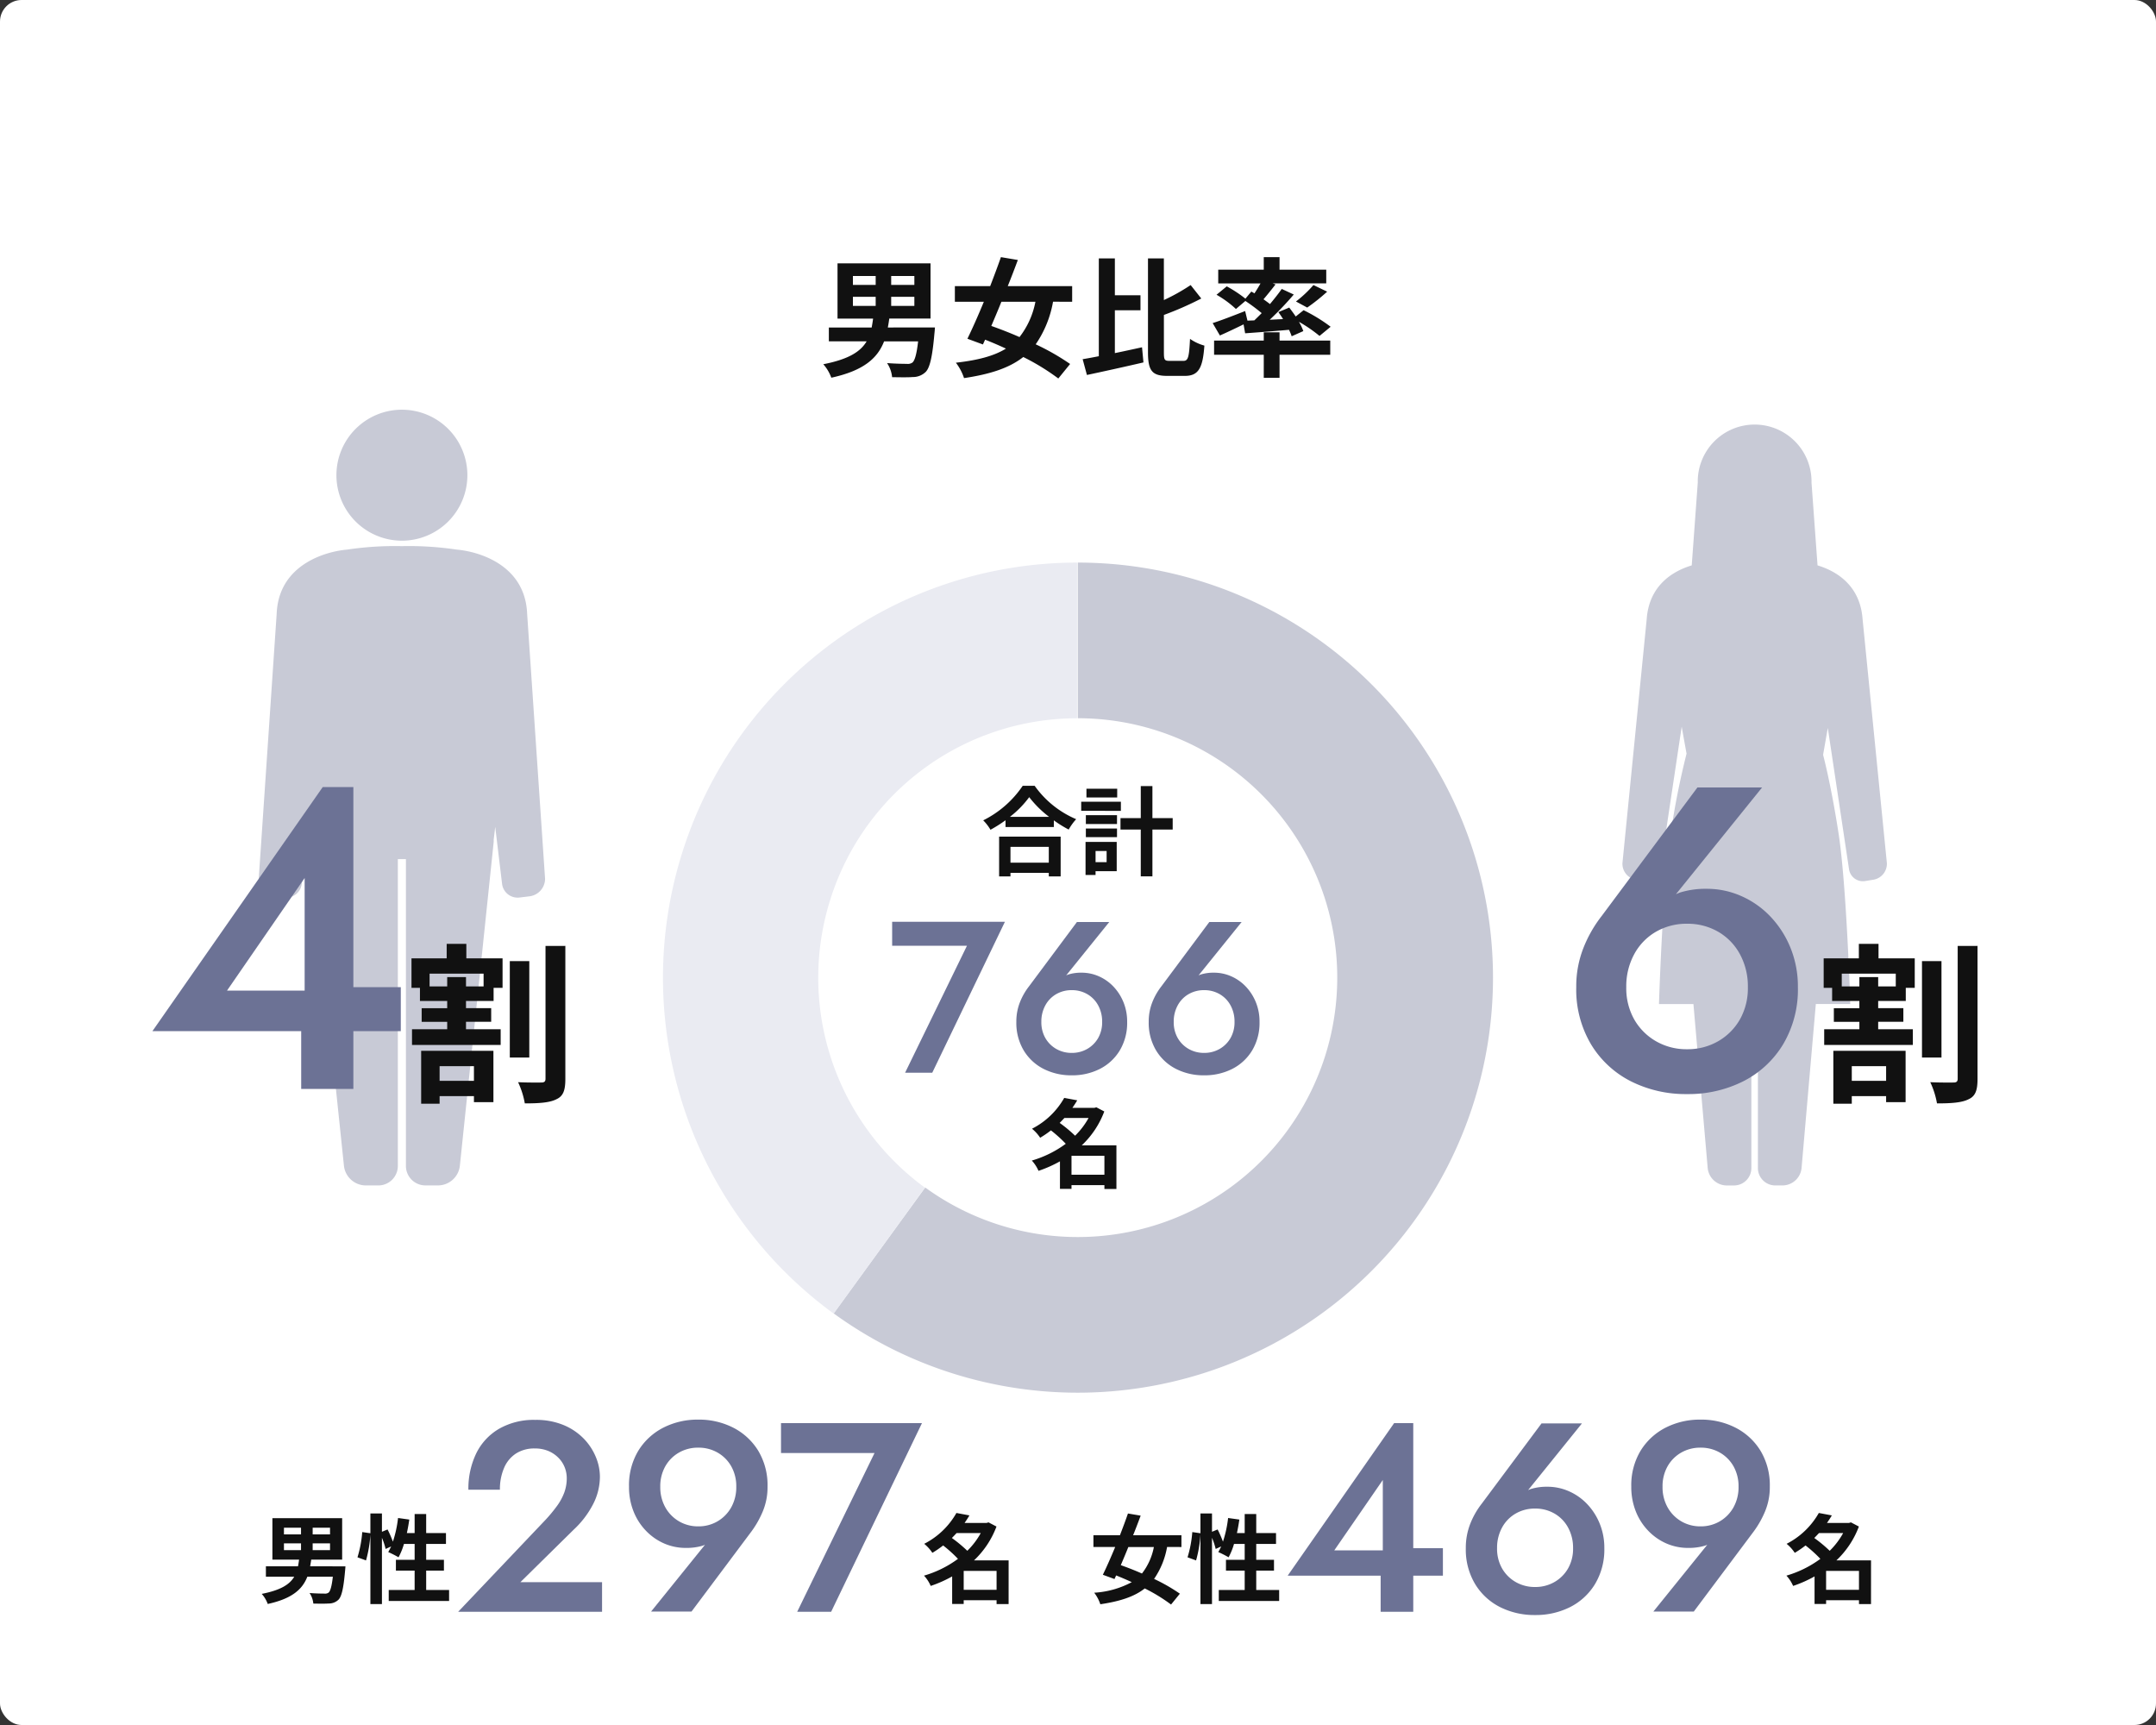 <svg xmlns="http://www.w3.org/2000/svg" xmlns:xlink="http://www.w3.org/1999/xlink" width="400" height="320" viewBox="0 0 400 320"><rect x="0" y="0" width="400" height="320" fill="#333333" stroke="none"/><defs><clipPath id="b"><rect width="400" height="320"/></clipPath></defs><g id="a" clip-path="url(#b)"><rect width="400" height="320" rx="4" fill="#fff"/><path d="M-41.76-12.936h4.224v1.68H-41.76Zm0-3.864h4.224v1.656H-41.76Zm11.4,1.656h-4.3V-16.8h4.3Zm0,3.888h-4.3v-1.68h4.3Zm-4.92,4.008c.1-.552.192-1.08.264-1.656h7.656V-19.152H-44.616V-8.9h6.6c-.072.576-.168,1.128-.264,1.656h-7.944V-4.68h7.008c-1.128,1.92-3.36,3.336-8.04,4.248a7.66,7.66,0,0,1,1.488,2.5c6.048-1.32,8.592-3.648,9.792-6.744h6.312C-29.928-2.3-30.288-1.1-30.72-.744a1.508,1.508,0,0,1-1.056.24c-.648,0-2.16-.024-3.648-.144a5.658,5.658,0,0,1,.936,2.616c1.512.024,2.976.048,3.816-.024a3.373,3.373,0,0,0,2.4-.936C-27.5.24-27.024-1.728-26.64-6.1c.048-.384.1-1.152.1-1.152ZM-7.9-12.024a15.358,15.358,0,0,1-2.952,6.552c-1.8-.792-3.6-1.488-5.232-2.064.6-1.416,1.248-2.928,1.872-4.488Zm6.816,0v-2.9H-13.032c.672-1.656,1.3-3.312,1.872-4.848L-14.3-20.3c-.576,1.656-1.272,3.5-1.992,5.376h-6.552v2.9h5.376c-1.056,2.568-2.136,4.992-3.048,6.864L-17.64-4.1l.408-.888c1.272.5,2.568,1.056,3.864,1.656-2.256,1.392-5.256,2.16-9.288,2.616a9.622,9.622,0,0,1,1.512,2.856c4.848-.72,8.4-1.872,10.992-3.912a41.686,41.686,0,0,1,6.5,3.984L-1.464-.48A43.642,43.642,0,0,0-7.848-4.128a19.981,19.981,0,0,0,3.216-7.9ZM6.84-10.44h4.752v-2.784H6.84v-6.84H3.864V-1.92c-1.1.216-2.112.408-3,.552L1.656,1.56C4.608.936,8.52.072,12.144-.768L11.88-3.576c-1.656.36-3.384.744-5.04,1.08ZM16.968-1.056c-.912,0-1.032-.192-1.032-1.56v-6.96a60.544,60.544,0,0,0,6.936-3.048L20.9-15.12a35.973,35.973,0,0,1-4.968,2.784v-7.728H12.984V-2.64c0,3.408.768,4.368,3.552,4.368h3.312c2.568,0,3.312-1.56,3.6-5.616a8.714,8.714,0,0,1-2.664-1.248c-.168,3.264-.312,4.08-1.2,4.08ZM31.44-8.52,31.008-10.3C28.8-9.432,26.5-8.544,24.984-8.064l1.344,2.3c1.3-.576,2.88-1.32,4.392-2.064l.288,1.656c2.3-.168,5.232-.384,8.136-.648a9.292,9.292,0,0,1,.5,1.2l2.16-.96A9.915,9.915,0,0,0,40.992-8.3a26.478,26.478,0,0,1,3.816,2.616l2.064-1.7a30.5,30.5,0,0,0-5.016-3.072L40.392-9.288c-.384-.576-.816-1.152-1.2-1.656l-2.016.84c.288.408.6.84.864,1.3l-2.472.12a58.351,58.351,0,0,0,4.464-4.68L37.8-14.4c-.6.864-1.368,1.824-2.184,2.808-.36-.288-.768-.576-1.2-.888.7-.816,1.488-1.8,2.232-2.76l-.528-.192h9.936v-2.544H37.392V-20.3H34.464v2.328H26.016v2.544h7.848c-.336.6-.744,1.272-1.128,1.848l-.576-.336-1.1,1.32A23.931,23.931,0,0,0,27.6-14.88l-1.9,1.56a18.911,18.911,0,0,1,3.6,2.64l1.752-1.488A33.012,33.012,0,0,1,34.08-9.912c-.456.456-.912.912-1.368,1.344Zm11.088-2.424a35.414,35.414,0,0,0,3.7-2.952L43.68-15.12a21.8,21.8,0,0,1-3.24,3.048ZM37.392-6.36H34.464v1.536H25.248v2.64h9.216V2.088h2.928V-2.184H46.8v-2.64H37.392Z" transform="translate(200 68)" fill="#111"/><g transform="translate(-588.995 -1318.636)"><path d="M-1.739-80a77.036,77.036,0,0,1,73.27,53.2A76.969,76.969,0,0,1,43.544,59.285a77.078,77.078,0,0,1-90.567,0l16.981-23.359a48.174,48.174,0,0,0,56.6,0,48.106,48.106,0,0,0,17.492-53.8A48.148,48.148,0,0,0-1.739-51.127Z" transform="translate(790.688 1503)" fill="#c8cad6"/><path d="M-48.335,59.319a77.123,77.123,0,0,1-27.906-86.1A76.837,76.837,0,0,1-3.182-80v28.88A48.023,48.023,0,0,0-48.844-17.861,48.2,48.2,0,0,0-31.4,35.954Z" transform="translate(792 1503)" fill="#eaebf2"/></g><g transform="translate(-679.764 -1143)"><path d="M33.994,24.3A12.148,12.148,0,1,0,21.846,12.148,12.148,12.148,0,0,0,33.994,24.3" transform="translate(720.334 1219)" fill="#c8cad6"/><path d="M36.736,39a59.856,59.856,0,0,0-10.172-.643A59.856,59.856,0,0,0,16.392,39c-3.64.3-12.7,2.583-13.064,11.927L0,100.072a3.3,3.3,0,0,0,2.831,3.242l1.924.232a2.905,2.905,0,0,0,3.222-2.531l1.273-10.58c.1.877.2,1.679.286,2.391a3.258,3.258,0,0,0,0,.409l6.281,60.131a4.1,4.1,0,0,0,3.98,3.585h2.412a3.615,3.615,0,0,0,3.6-3.6V96.418h1.5v56.929a3.615,3.615,0,0,0,3.6,3.6H33.33a4.1,4.1,0,0,0,3.98-3.585l6.281-60.131a3.257,3.257,0,0,0,0-.409c.085-.711.181-1.514.286-2.391l1.272,10.58a2.905,2.905,0,0,0,3.222,2.531l1.924-.232a3.3,3.3,0,0,0,2.831-3.242L49.8,50.923C49.437,41.58,40.376,39.3,36.736,39" transform="translate(727.765 1205.956)" fill="#c8cad6"/></g><path d="M340.144,40.371c-.444-6.2-4.764-8.877-8.355-9.96l-1.12-15.366a10.552,10.552,0,1,0-21.1,0l-1.12,15.366c-3.592,1.083-7.911,3.763-8.355,9.96l-4.5,45.254a3,3,0,0,0,2.4,3.078l1.695.273a2.6,2.6,0,0,0,2.93-2.237l3.967-26.4c.294,1.652.6,3.327.9,5A148.974,148.974,0,0,0,304.538,80.2c-1.489,9.66-2.166,31.587-2.166,31.587h6.391l2.649,30.453a3.575,3.575,0,0,0,3.487,3.2h1.4a3.219,3.219,0,0,0,3.21-3.209V111.784h1.218v30.442a3.219,3.219,0,0,0,3.209,3.209h1.4a3.575,3.575,0,0,0,3.487-3.2l2.649-30.453h6.391S337.184,89.858,335.7,80.2c-1.264-8.2-2.528-13.3-2.881-14.65.294-1.664.587-3.336.874-4.987l3.933,26.177a2.6,2.6,0,0,0,2.931,2.237l1.695-.273a3,3,0,0,0,2.4-3.078Z" transform="translate(5.417 74.472)" fill="#c8cad6"/><path d="M-34.48-23.56H-20.6L-32.08,0h5.04l13.48-28H-34.48ZM-6.8-9.44a6.224,6.224,0,0,1,.74-3.06,5.319,5.319,0,0,1,2.02-2.08,5.649,5.649,0,0,1,2.88-.74,5.649,5.649,0,0,1,2.88.74A5.319,5.319,0,0,1,3.74-12.5a6.224,6.224,0,0,1,.74,3.06,5.888,5.888,0,0,1-.74,3A5.439,5.439,0,0,1,1.72-4.42a5.649,5.649,0,0,1-2.88.74,5.649,5.649,0,0,1-2.88-.74A5.439,5.439,0,0,1-6.06-6.44,5.888,5.888,0,0,1-6.8-9.44ZM-.2-27.96-9.08-16.04a11.864,11.864,0,0,0-1.7,2.98,9.711,9.711,0,0,0-.66,3.62,9.941,9.941,0,0,0,1.38,5.32A9.138,9.138,0,0,0-6.36-.7,11.3,11.3,0,0,0-1.16.48,11.3,11.3,0,0,0,4.04-.7a9.138,9.138,0,0,0,3.7-3.42A9.941,9.941,0,0,0,9.12-9.44a9.475,9.475,0,0,0-.7-3.68,9.225,9.225,0,0,0-1.88-2.9,8.359,8.359,0,0,0-2.7-1.88,7.854,7.854,0,0,0-3.16-.66,8.019,8.019,0,0,0-2.48.34,4.542,4.542,0,0,0-1.96,1.38l.68-.12,8.88-11ZM17.76-9.44a6.224,6.224,0,0,1,.74-3.06,5.319,5.319,0,0,1,2.02-2.08,5.649,5.649,0,0,1,2.88-.74,5.649,5.649,0,0,1,2.88.74A5.319,5.319,0,0,1,28.3-12.5a6.224,6.224,0,0,1,.74,3.06,5.888,5.888,0,0,1-.74,3,5.439,5.439,0,0,1-2.02,2.02,5.649,5.649,0,0,1-2.88.74,5.649,5.649,0,0,1-2.88-.74A5.439,5.439,0,0,1,18.5-6.44,5.888,5.888,0,0,1,17.76-9.44Zm6.6-18.52L15.48-16.04a11.864,11.864,0,0,0-1.7,2.98,9.711,9.711,0,0,0-.66,3.62A9.941,9.941,0,0,0,14.5-4.12,9.138,9.138,0,0,0,18.2-.7,11.3,11.3,0,0,0,23.4.48,11.3,11.3,0,0,0,28.6-.7a9.138,9.138,0,0,0,3.7-3.42,9.941,9.941,0,0,0,1.38-5.32,9.475,9.475,0,0,0-.7-3.68,9.225,9.225,0,0,0-1.88-2.9,8.359,8.359,0,0,0-2.7-1.88,7.854,7.854,0,0,0-3.16-.66,8.019,8.019,0,0,0-2.48.34,4.542,4.542,0,0,0-1.96,1.38l.68-.12,8.88-11Z" transform="translate(200 199)" fill="#6c7295"/><path d="M-11.28-18.88A12.448,12.448,0,0,1-9.8-25a10.639,10.639,0,0,1,4.04-4.16A11.3,11.3,0,0,1,0-30.64a11.3,11.3,0,0,1,5.76,1.48A10.639,10.639,0,0,1,9.8-25a12.448,12.448,0,0,1,1.48,6.12,11.777,11.777,0,0,1-1.48,6A10.877,10.877,0,0,1,5.76-8.84,11.3,11.3,0,0,1,0-7.36,11.3,11.3,0,0,1-5.76-8.84,10.877,10.877,0,0,1-9.8-12.88,11.777,11.777,0,0,1-11.28-18.88ZM1.92-55.92-15.84-32.08a23.728,23.728,0,0,0-3.4,5.96,19.422,19.422,0,0,0-1.32,7.24A19.883,19.883,0,0,0-17.8-8.24,18.276,18.276,0,0,0-10.4-1.4,22.609,22.609,0,0,0,0,.96,22.609,22.609,0,0,0,10.4-1.4a18.276,18.276,0,0,0,7.4-6.84,19.883,19.883,0,0,0,2.76-10.64,18.949,18.949,0,0,0-1.4-7.36,18.449,18.449,0,0,0-3.76-5.8A16.718,16.718,0,0,0,10-35.8a15.708,15.708,0,0,0-6.32-1.32,16.039,16.039,0,0,0-4.96.68A9.083,9.083,0,0,0-5.2-33.68l1.36-.24,17.76-22Z" transform="translate(313 202)" fill="#6c7295"/><path d="M12.928-4.224V-1.5H6.56v-2.72ZM3.136,2.752H6.56V1.344h6.368v1.12h3.616V-7.072H3.136ZM14.72-19.008H11.456v-1.728H7.968v1.728H4.7v-2.368H14.72Zm-3.2-7.9H7.872v2.688H1.344v5.472H2.912v2.432H7.968v1.344H3.232v2.528H7.968v1.376H1.44V-8.16H17.888v-2.912H11.456v-1.376h4.672v-2.528H11.456V-16.32h5.12v-2.432H18.24v-5.472H11.52Zm11.68,3.2H19.584V-5.824H23.2Zm3.008-2.816v24.64c0,.512-.224.7-.768.7-.64,0-2.464.032-4.32-.064a15.588,15.588,0,0,1,1.248,3.936c2.624,0,4.608-.128,5.856-.768,1.28-.576,1.664-1.664,1.664-3.776V-26.528Z" transform="translate(337 202)" fill="#111"/><path d="M-23.72-10.72H22.36v-8.16H10.92l-1.36.64H-9.88L4.52-39.12v24.16l-.64.88V0h9.68V-56H7.88Z" transform="translate(52 202)" fill="#6c7295"/><path d="M12.928-4.224V-1.5H6.56v-2.72ZM3.136,2.752H6.56V1.344h6.368v1.12h3.616V-7.072H3.136ZM14.72-19.008H11.456v-1.728H7.968v1.728H4.7v-2.368H14.72Zm-3.2-7.9H7.872v2.688H1.344v5.472H2.912v2.432H7.968v1.344H3.232v2.528H7.968v1.376H1.44V-8.16H17.888v-2.912H11.456v-1.376h4.672v-2.528H11.456V-16.32h5.12v-2.432H18.24v-5.472H11.52Zm11.68,3.2H19.584V-5.824H23.2Zm3.008-2.816v24.64c0,.512-.224.7-.768.7-.64,0-2.464.032-4.32-.064a15.588,15.588,0,0,1,1.248,3.936c2.624,0,4.608-.128,5.856-.768,1.28-.576,1.664-1.664,1.664-3.776V-26.528Z" transform="translate(75 202)" fill="#111"/><path d="M7.794-1.08V-4.59h6.1v3.51Zm3.168-10.53a14.107,14.107,0,0,1-2.5,3.294A25.382,25.382,0,0,0,5.6-10.692c.306-.306.594-.612.882-.918Zm5.166,5.076H9.7a16.663,16.663,0,0,0,4.176-6.282L12.4-13.59l-.36.108H7.956c.324-.468.63-.936.9-1.4l-2.412-.45A14.379,14.379,0,0,1,.468-9.612,7.456,7.456,0,0,1,1.98-7.938a18.527,18.527,0,0,0,2-1.368A25,25,0,0,1,6.732-6.822a20.011,20.011,0,0,1-6.3,3.114A6.84,6.84,0,0,1,1.674-1.8,23.076,23.076,0,0,0,5.652-3.564V1.548H7.794v-.7h6.1v.72h2.232Z" transform="translate(171 296)" fill="#111"/><path d="M1,0H27.7V-5.5H12.55l9.9-9.75a17.117,17.117,0,0,0,3.5-4.55,11.185,11.185,0,0,0,1.35-5.3,9.55,9.55,0,0,0-.75-3.6,10.8,10.8,0,0,0-2.225-3.4A11.217,11.217,0,0,0,20.6-34.625a13.253,13.253,0,0,0-5.3-.975,12.916,12.916,0,0,0-6.75,1.675,10.729,10.729,0,0,0-4.225,4.6A15.051,15.051,0,0,0,2.9-22.65H8.75a9.919,9.919,0,0,1,.775-4.05,5.91,5.91,0,0,1,2.225-2.675A6.278,6.278,0,0,1,15.2-30.3a6.386,6.386,0,0,1,2.55.475,5.748,5.748,0,0,1,1.875,1.275,5.243,5.243,0,0,1,1.15,1.775A5.462,5.462,0,0,1,21.15-24.8a7.764,7.764,0,0,1-.45,2.65,10.229,10.229,0,0,1-1.35,2.5,27.6,27.6,0,0,1-2.15,2.6ZM52.6-23.2a7.639,7.639,0,0,1-.925,3.8,6.879,6.879,0,0,1-2.525,2.6,6.916,6.916,0,0,1-3.6.95,6.916,6.916,0,0,1-3.6-.95,6.879,6.879,0,0,1-2.525-2.6,7.639,7.639,0,0,1-.925-3.8,7.5,7.5,0,0,1,.925-3.775,6.745,6.745,0,0,1,2.525-2.55,7.061,7.061,0,0,1,3.6-.925,7.061,7.061,0,0,1,3.6.925,6.745,6.745,0,0,1,2.525,2.55A7.5,7.5,0,0,1,52.6-23.2ZM44.3-.05l11.15-14.9a17.824,17.824,0,0,0,2.1-3.75,11.636,11.636,0,0,0,.85-4.5,12.4,12.4,0,0,0-1.725-6.675A11.656,11.656,0,0,0,52.05-34.15a13.937,13.937,0,0,0-6.5-1.5,13.937,13.937,0,0,0-6.5,1.5,11.656,11.656,0,0,0-4.625,4.275A12.4,12.4,0,0,0,32.7-23.2a12.149,12.149,0,0,0,.85,4.6,10.978,10.978,0,0,0,2.35,3.625,10.47,10.47,0,0,0,3.375,2.325,10.023,10.023,0,0,0,3.975.8,10.668,10.668,0,0,0,3.075-.4,5.446,5.446,0,0,0,2.475-1.7l-.9.15L36.8-.05Zm16.6-29.4H78.25L63.9,0h6.3L87.05-35H60.9Z" transform="translate(84 299)" fill="#6c7295"/><path d="M4.68-9.7H7.848v1.26H4.68Zm0-2.9H7.848v1.242H4.68Zm8.55,1.242H10.008V-12.6H13.23Zm0,2.916H10.008V-9.7H13.23ZM9.54-5.436c.072-.414.144-.81.2-1.242H15.48v-7.686H2.538v7.686h4.95c-.054.432-.126.846-.2,1.242H1.332V-3.51H6.588c-.846,1.44-2.52,2.5-6.03,3.186A5.745,5.745,0,0,1,1.674,1.548C6.21.558,8.118-1.188,9.018-3.51h4.734c-.2,1.782-.468,2.682-.792,2.952a1.131,1.131,0,0,1-.792.18c-.486,0-1.62-.018-2.736-.108a4.244,4.244,0,0,1,.7,1.962c1.134.018,2.232.036,2.862-.018a2.53,2.53,0,0,0,1.8-.7c.576-.576.936-2.052,1.224-5.328.036-.288.072-.864.072-.864ZM31.068-1.044v-3.6h3.294v-2H31.068V-9.594H34.74V-11.61H31.068v-3.528H28.926v3.528h-1.44c.18-.81.324-1.656.45-2.5L25.848-14.4a21.785,21.785,0,0,1-.954,4.392,20.638,20.638,0,0,0-.99-2.268l-1.044.432v-3.4H20.718v3.672l-1.512-.216a21.393,21.393,0,0,1-.882,4.68l1.584.576a22.939,22.939,0,0,0,.81-4.77V1.566H22.86V-10.728a12.516,12.516,0,0,1,.684,2.07l1.026-.468c-.18.378-.36.72-.54,1.044a18.928,18.928,0,0,1,1.908.972,12.3,12.3,0,0,0,1.008-2.484h1.98v2.952H25.452v2h3.474v3.6H24.12V.99h11.2V-1.044Z" transform="translate(48 296)" fill="#111"/><path d="M7.794-1.08V-4.59h6.1v3.51Zm3.168-10.53a14.107,14.107,0,0,1-2.5,3.294A25.382,25.382,0,0,0,5.6-10.692c.306-.306.594-.612.882-.918Zm5.166,5.076H9.7a16.663,16.663,0,0,0,4.176-6.282L12.4-13.59l-.36.108H7.956c.324-.468.63-.936.9-1.4l-2.412-.45A14.379,14.379,0,0,1,.468-9.612,7.456,7.456,0,0,1,1.98-7.938a18.527,18.527,0,0,0,2-1.368A25,25,0,0,1,6.732-6.822a20.011,20.011,0,0,1-6.3,3.114A6.84,6.84,0,0,1,1.674-1.8,23.076,23.076,0,0,0,5.652-3.564V1.548H7.794v-.7h6.1v.72h2.232Z" transform="translate(331 296)" fill="#111"/><path d="M.9-6.7H29.7v-5.1H22.55l-.85.4H9.55l9-13.05v15.1l-.4.55V0H24.2V-35H20.65Zm38.85-5.1a7.78,7.78,0,0,1,.925-3.825,6.649,6.649,0,0,1,2.525-2.6,7.061,7.061,0,0,1,3.6-.925,7.061,7.061,0,0,1,3.6.925,6.649,6.649,0,0,1,2.525,2.6A7.78,7.78,0,0,1,53.85-11.8a7.361,7.361,0,0,1-.925,3.75A6.8,6.8,0,0,1,50.4-5.525a7.061,7.061,0,0,1-3.6.925,7.061,7.061,0,0,1-3.6-.925A6.8,6.8,0,0,1,40.675-8.05,7.361,7.361,0,0,1,39.75-11.8ZM48-34.95,36.9-20.05a14.83,14.83,0,0,0-2.125,3.725A12.139,12.139,0,0,0,33.95-11.8a12.427,12.427,0,0,0,1.725,6.65A11.423,11.423,0,0,0,40.3-.875,14.131,14.131,0,0,0,46.8.6,14.131,14.131,0,0,0,53.3-.875,11.423,11.423,0,0,0,57.925-5.15,12.427,12.427,0,0,0,59.65-11.8a11.843,11.843,0,0,0-.875-4.6,11.531,11.531,0,0,0-2.35-3.625,10.449,10.449,0,0,0-3.375-2.35A9.817,9.817,0,0,0,49.1-23.2a10.024,10.024,0,0,0-3.1.425,5.677,5.677,0,0,0-2.45,1.725l.85-.15L55.5-34.95ZM84.55-23.2a7.638,7.638,0,0,1-.925,3.8A6.879,6.879,0,0,1,81.1-16.8a6.916,6.916,0,0,1-3.6.95,6.916,6.916,0,0,1-3.6-.95,6.879,6.879,0,0,1-2.525-2.6,7.638,7.638,0,0,1-.925-3.8,7.5,7.5,0,0,1,.925-3.775,6.745,6.745,0,0,1,2.525-2.55,7.061,7.061,0,0,1,3.6-.925,7.061,7.061,0,0,1,3.6.925,6.745,6.745,0,0,1,2.525,2.55A7.5,7.5,0,0,1,84.55-23.2ZM76.25-.05,87.4-14.95a17.823,17.823,0,0,0,2.1-3.75,11.636,11.636,0,0,0,.85-4.5,12.4,12.4,0,0,0-1.725-6.675A11.655,11.655,0,0,0,84-34.15a13.937,13.937,0,0,0-6.5-1.5,13.937,13.937,0,0,0-6.5,1.5,11.655,11.655,0,0,0-4.625,4.275A12.4,12.4,0,0,0,64.65-23.2a12.149,12.149,0,0,0,.85,4.6,10.978,10.978,0,0,0,2.35,3.625,10.47,10.47,0,0,0,3.375,2.325,10.023,10.023,0,0,0,3.975.8,10.668,10.668,0,0,0,3.075-.4,5.446,5.446,0,0,0,2.475-1.7l-.9.15L68.75-.05Z" transform="translate(238 299)" fill="#6c7295"/><path d="M12.078-9.018A11.519,11.519,0,0,1,9.864-4.1C8.514-4.7,7.164-5.22,5.94-5.652c.45-1.062.936-2.2,1.4-3.366Zm5.112,0V-11.2H8.226c.5-1.242.972-2.484,1.4-3.636l-2.358-.4C6.84-13.986,6.318-12.6,5.778-11.2H.864v2.178H4.9C4.1-7.092,3.294-5.274,2.61-3.87l2.16.792.306-.666C6.03-3.366,7-2.952,7.974-2.5A16.822,16.822,0,0,1,1.008-.54,7.217,7.217,0,0,1,2.142,1.6c3.636-.54,6.3-1.4,8.244-2.934a31.265,31.265,0,0,1,4.878,2.988L16.9-.36A32.732,32.732,0,0,0,12.114-3.1a14.985,14.985,0,0,0,2.412-5.922ZM31.068-1.044v-3.6h3.294v-2H31.068V-9.594H34.74V-11.61H31.068v-3.528H28.926v3.528h-1.44c.18-.81.324-1.656.45-2.5L25.848-14.4a21.785,21.785,0,0,1-.954,4.392,20.638,20.638,0,0,0-.99-2.268l-1.044.432v-3.4H20.718v3.672l-1.512-.216a21.393,21.393,0,0,1-.882,4.68l1.584.576a22.939,22.939,0,0,0,.81-4.77V1.566H22.86V-10.728a12.516,12.516,0,0,1,.684,2.07l1.026-.468c-.18.378-.36.72-.54,1.044a18.928,18.928,0,0,1,1.908.972,12.3,12.3,0,0,0,1.008-2.484h1.98v2.952H25.452v2h3.474v3.6H24.12V.99h11.2V-1.044Z" transform="translate(202 296)" fill="#111"/><path d="M-5.418-3.906V-.972h-7.11V-3.906Zm-9.216,5.49h2.106V.918h7.11v.666h2.2V-5.8H-14.634Zm2-11.052a18.392,18.392,0,0,0,3.582-3.654,19.718,19.718,0,0,0,3.69,3.654Zm2.376-5.76A19.056,19.056,0,0,1-17.586-8.82a8.741,8.741,0,0,1,1.35,1.746,25.079,25.079,0,0,0,2.79-1.764v1.26h8.964V-8.82A21.591,21.591,0,0,0-1.728-7.11,10.463,10.463,0,0,1-.342-9.036a18.082,18.082,0,0,1-7.7-6.192Zm17.532.54H1.566v1.62H7.272Zm.684,2.412H.594v1.692H7.956ZM5.31-3.132v2.07H3.258v-2.07ZM7.182-4.824H1.4V1.314H3.258v-.7H7.182ZM1.458-5.706H7.236v-1.6H1.458Zm0-2.43H7.236V-9.774H1.458Zm16.11-1.1H13.806v-5.94h-2.16v5.94H7.884V-7.11h3.762V1.566h2.16V-7.11h3.762Z" transform="translate(200 161)" fill="#111"/><path d="M-1.206-1.08V-4.59H4.9v3.51ZM1.962-11.61A14.107,14.107,0,0,1-.54-8.316,25.382,25.382,0,0,0-3.4-10.692c.306-.306.594-.612.882-.918ZM7.128-6.534H.7a16.663,16.663,0,0,0,4.176-6.282L3.4-13.59l-.36.108H-1.044c.324-.468.63-.936.9-1.4l-2.412-.45A14.379,14.379,0,0,1-8.532-9.612,7.456,7.456,0,0,1-7.02-7.938a18.527,18.527,0,0,0,2-1.368A25,25,0,0,1-2.268-6.822a20.011,20.011,0,0,1-6.3,3.114A6.84,6.84,0,0,1-7.326-1.8,23.076,23.076,0,0,0-3.348-3.564V1.548h2.142v-.7H4.9v.72H7.128Z" transform="translate(200 219)" fill="#111"/></g></svg>